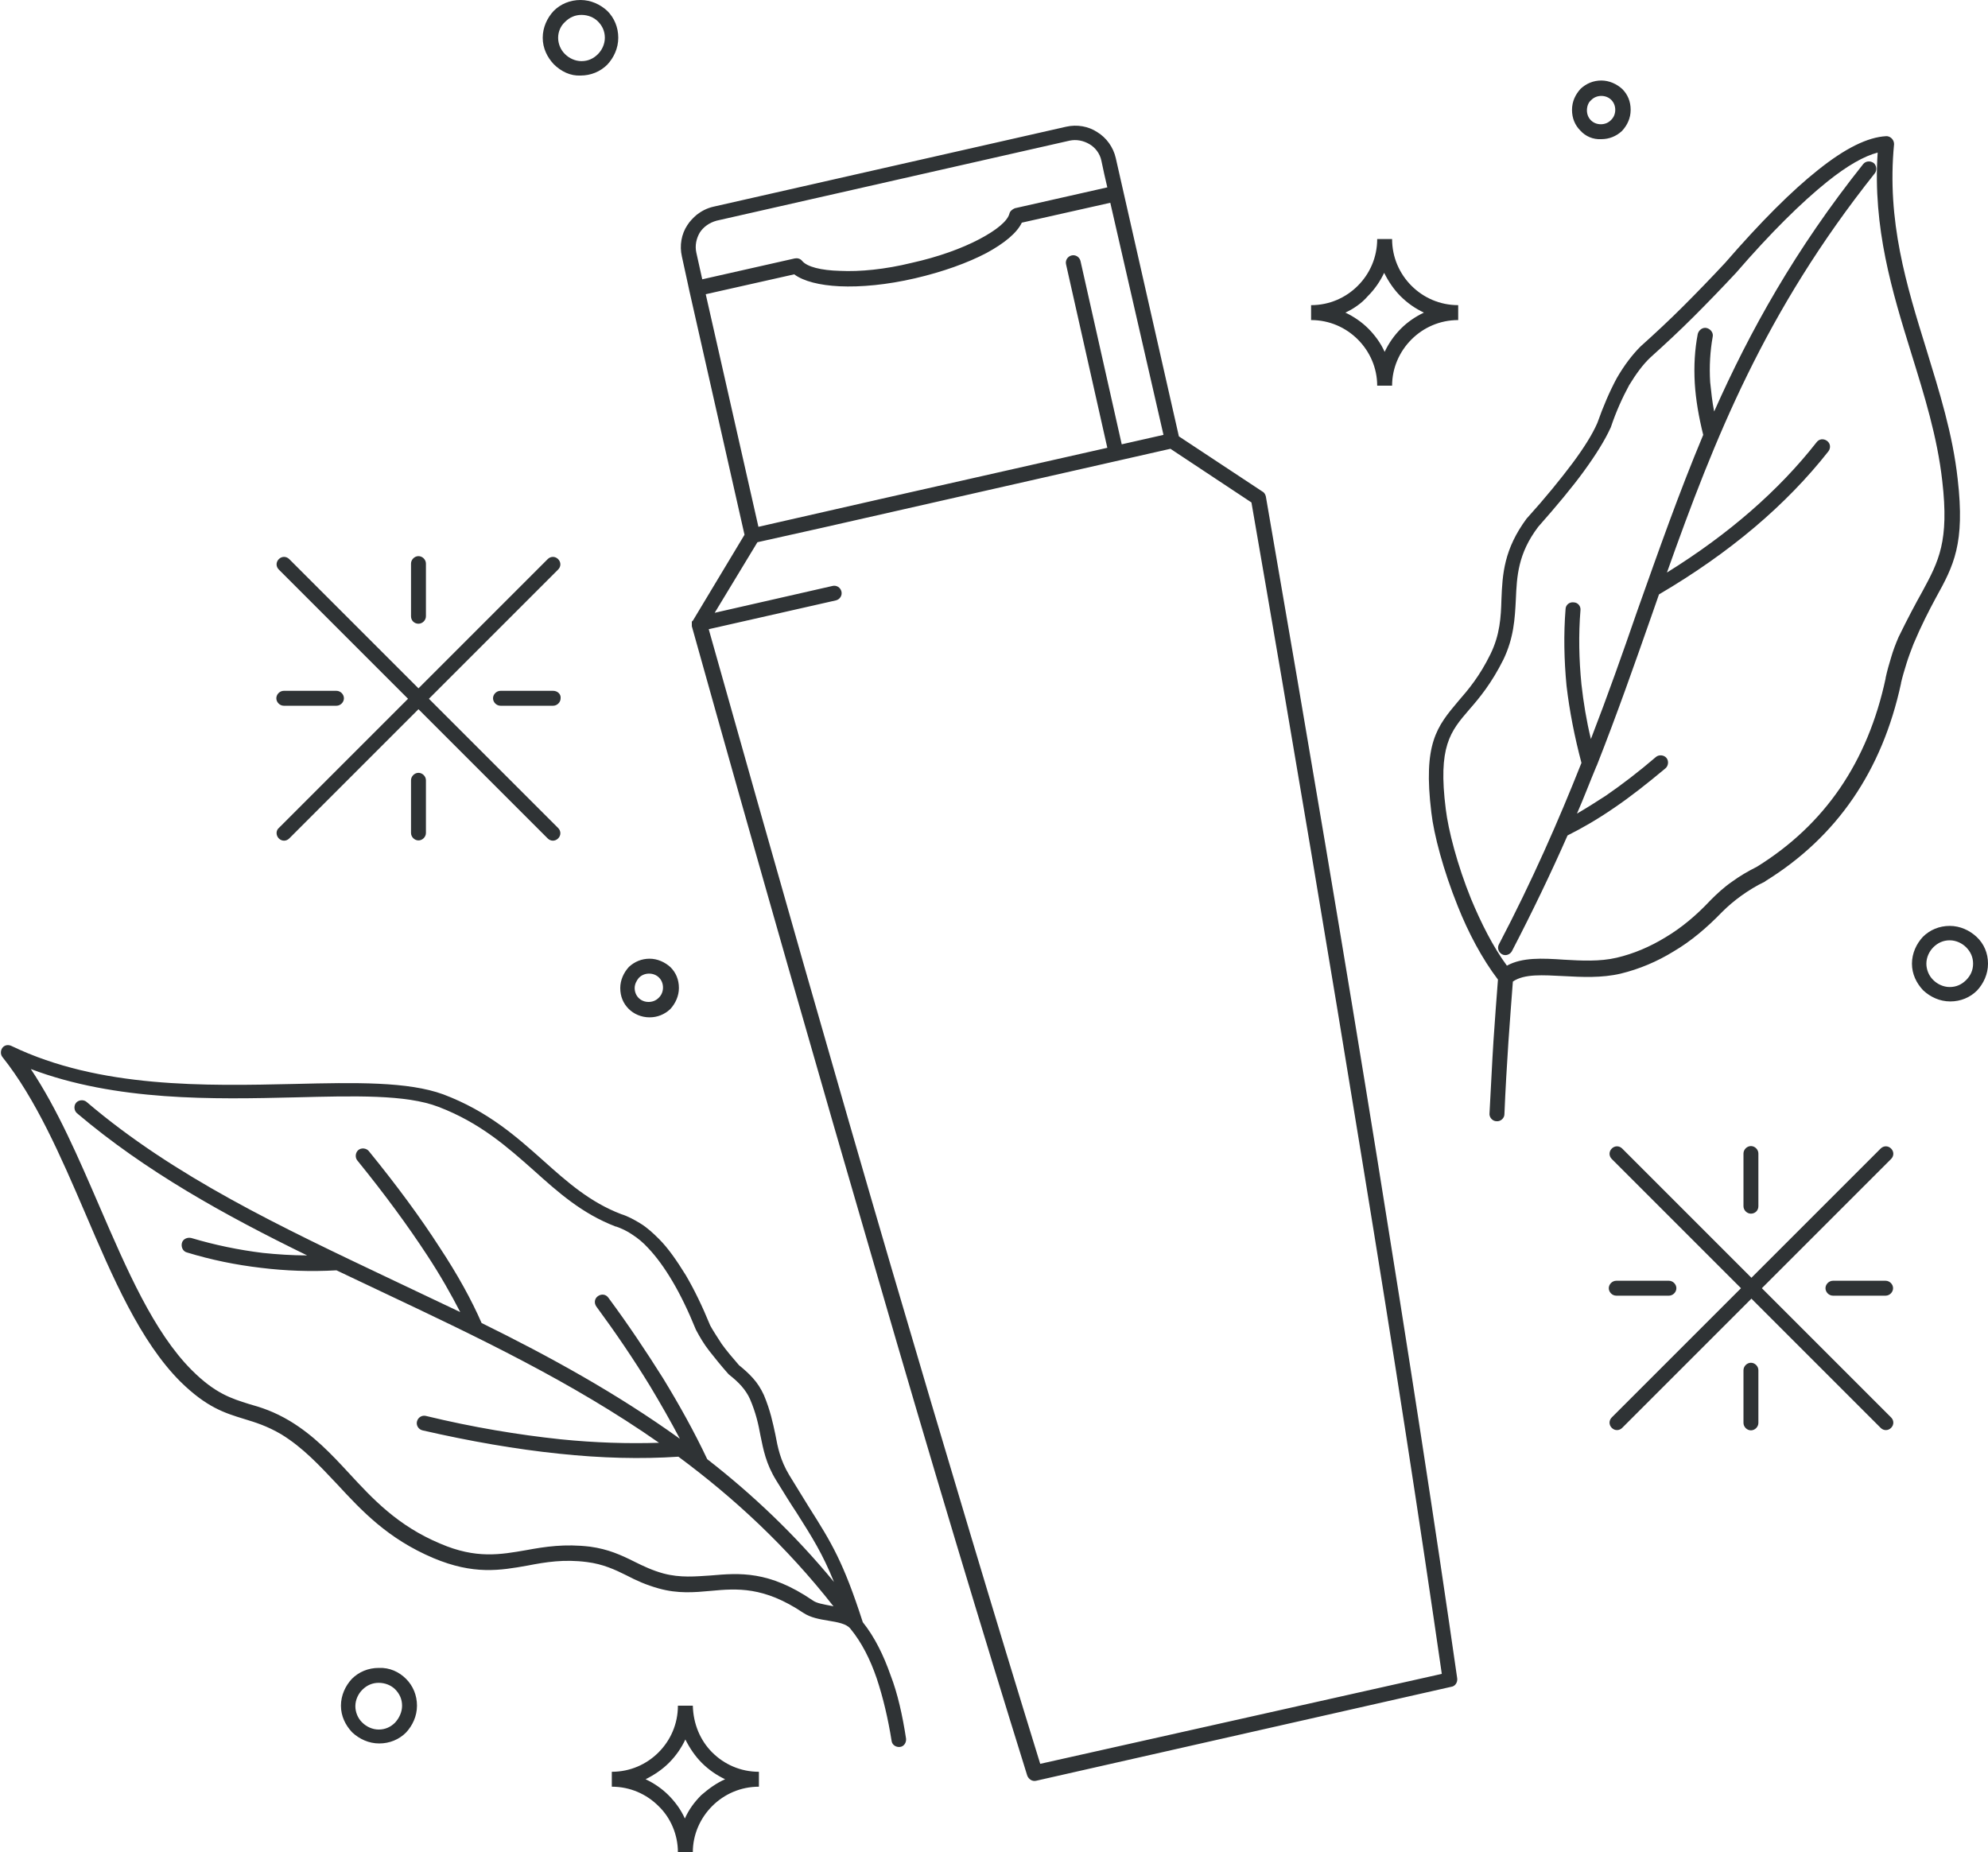 <?xml version="1.0" encoding="UTF-8"?><svg xmlns="http://www.w3.org/2000/svg" xmlns:xlink="http://www.w3.org/1999/xlink" height="372.7" preserveAspectRatio="xMidYMid meet" version="1.0" viewBox="-0.3 -0.0 400.0 372.7" width="400.0" zoomAndPan="magnify"><g id="change1_1"><path d="M380.2,285.2c0.6,0.6,0.6,1.5,0,2.1c-0.6,0.6-1.5,0.6-2.1,0l-26-26l-26,26c-0.6,0.6-1.5,0.6-2.1,0 c-0.6-0.6-0.6-1.5,0-2.1l26-26l-26-26c-0.6-0.6-0.6-1.5,0-2.1c0.6-0.6,1.5-0.6,2.1,0l26,26l26-26c0.6-0.6,1.5-0.6,2.1,0 c0.6,0.6,0.6,1.5,0,2.1l-26,26L380.2,285.2z M353.5,242.7v-10.6c0-0.8-0.7-1.5-1.5-1.5s-1.5,0.7-1.5,1.5v10.6c0,0.8,0.7,1.5,1.5,1.5 S353.5,243.6,353.5,242.7z M352,274.2c-0.8,0-1.5,0.7-1.5,1.5v10.6c0,0.8,0.7,1.5,1.5,1.5s1.5-0.7,1.5-1.5v-10.6 C353.5,274.9,352.8,274.2,352,274.2z M379.1,257.7h-10.6c-0.8,0-1.5,0.7-1.5,1.5c0,0.8,0.7,1.5,1.5,1.5h10.6c0.8,0,1.5-0.7,1.5-1.5 C380.6,258.4,379.9,257.7,379.1,257.7z M324.9,260.7h10.6c0.8,0,1.5-0.7,1.5-1.5c0-0.8-0.7-1.5-1.5-1.5h-10.6 c-0.8,0-1.5,0.7-1.5,1.5C323.4,260,324.1,260.7,324.9,260.7z M55.8,168.7c0.6,0.6,1.5,0.6,2.1,0l26-26l26,26c0.6,0.6,1.5,0.6,2.1,0 c0.6-0.6,0.6-1.5,0-2.1l-26-26l26-26c0.6-0.6,0.6-1.5,0-2.1c-0.6-0.6-1.5-0.6-2.1,0l-26,26l-26-26c-0.6-0.6-1.5-0.6-2.1,0 c-0.6,0.6-0.6,1.5,0,2.1l26,26l-26,26C55.2,167.1,55.2,168.1,55.8,168.7z M83.9,125.5c0.8,0,1.5-0.7,1.5-1.5v-10.6 c0-0.8-0.7-1.5-1.5-1.5s-1.5,0.7-1.5,1.5V124C82.4,124.9,83.1,125.5,83.9,125.5z M82.4,157v10.6c0,0.8,0.7,1.5,1.5,1.5 s1.5-0.7,1.5-1.5V157c0-0.8-0.7-1.5-1.5-1.5S82.4,156.2,82.4,157z M111,139h-10.6c-0.8,0-1.5,0.7-1.5,1.5c0,0.8,0.7,1.5,1.5,1.5H111 c0.8,0,1.5-0.7,1.5-1.5C112.6,139.7,111.9,139,111,139z M56.8,142h10.6c0.8,0,1.5-0.7,1.5-1.5c0-0.8-0.7-1.5-1.5-1.5H56.8 c-0.8,0-1.5,0.7-1.5,1.5C55.3,141.3,56,142,56.8,142z M272.9,68.3c-2.4-2.4-5.7-3.9-9.4-3.9v-3c3.7,0,7-1.5,9.4-3.9 c2.4-2.4,3.9-5.7,3.9-9.4h3c0,3.7,1.5,7,3.9,9.4c2.4,2.4,5.7,3.9,9.4,3.9v3c-3.7,0-7,1.5-9.4,3.9c-2.4,2.4-3.9,5.7-3.9,9.3h-3 C276.8,74,275.3,70.7,272.9,68.3z M270.4,62.9c1.7,0.8,3.3,1.9,4.6,3.2c1.3,1.3,2.5,2.9,3.3,4.7c0.8-1.7,1.9-3.3,3.3-4.7 c1.3-1.3,2.9-2.4,4.6-3.2c-1.7-0.8-3.3-1.9-4.7-3.3c-1.3-1.3-2.4-2.9-3.3-4.7c-0.8,1.7-1.9,3.3-3.3,4.7 C273.7,61,272.1,62.1,270.4,62.9z M182,349.8c0.1,0.8-0.4,1.6-1.2,1.7c-0.8,0.1-1.6-0.4-1.7-1.2c-0.7-4.4-1.7-8.7-3-12.6 c-1.3-3.8-3-7.2-5.3-10c-0.8-1-2.6-1.3-4.4-1.6c-1.8-0.3-3.6-0.6-5.1-1.6c-7.9-5.3-13.3-4.9-18.6-4.4c-3.3,0.3-6.6,0.6-10.5-0.5 c-2.5-0.7-4.5-1.6-6.4-2.6c-2.4-1.2-4.8-2.3-8-2.7c-4.6-0.6-8.3,0-11.9,0.7c-5.6,1-10.9,1.9-19-1.5c-9.2-3.9-14.4-9.5-19.4-14.9 c-3.5-3.7-6.8-7.3-11.2-10c-2.9-1.7-5.2-2.4-7.5-3.1c-3.9-1.2-7.5-2.3-12.8-7.5c-8.1-8.1-13.6-20.9-19.2-34 c-4.9-11.4-9.9-22.9-16.6-31.3c-0.5-0.6-0.4-1.6,0.2-2.1c0.5-0.4,1.1-0.4,1.7-0.1c17.7,8.5,39,8,56.9,7.6 c12.2-0.3,22.8-0.5,29.9,2.1c9,3.4,14.7,8.5,20.2,13.4c4.7,4.2,9.3,8.3,15.6,10.7c1.3,0.4,2.6,1.1,3.9,1.9c1.3,0.8,2.5,1.9,3.7,3.1 c1.9,1.9,3.6,4.4,5.4,7.3c1.7,2.9,3.3,6.2,4.9,10.1c0.6,1.1,1.4,2.3,2.3,3.7c1,1.4,2.2,2.8,3.5,4.3c1,0.8,2,1.7,2.8,2.6 c0.9,1,1.6,2.1,2.2,3.4c1.3,3.1,1.8,5.6,2.3,7.9c0.5,2.7,1,5.2,2.8,8.2c1.5,2.4,2.8,4.6,4,6.5c4.5,7.1,6.9,11,10.8,23.1 c2.4,3,4.2,6.7,5.6,10.7C180.3,340.7,181.3,345.2,182,349.8L182,349.8z M166.9,323.1c0.2,0,0.3,0.1,0.5,0.1 c-9.5-12.1-20-21.8-31.2-30.1c-7.5,0.5-15.5,0.3-24-0.6c-8.7-0.9-17.9-2.5-27.5-4.7c-0.8-0.2-1.3-1-1.1-1.8c0.2-0.8,1-1.3,1.8-1.1 c9.5,2.3,18.6,3.8,27.1,4.7c6.9,0.7,13.5,0.9,19.8,0.7c-17.6-12.3-36.6-21.3-55.2-30.1c-3.2-1.5-6.5-3.1-9.7-4.6 c-5.2,0.3-10.3,0.1-15.2-0.5c-5.1-0.6-10-1.6-14.9-3.1c-0.8-0.2-1.2-1.1-1-1.9c0.2-0.8,1.1-1.2,1.9-1c4.7,1.4,9.5,2.4,14.4,3 c2.9,0.3,5.9,0.5,8.9,0.5c-16.6-8.1-32.5-16.9-46.3-28.6c-0.6-0.5-0.7-1.5-0.2-2.1c0.5-0.6,1.5-0.7,2.1-0.2 c17.7,15.1,39.2,25.2,61.3,35.7c4.6,2.2,9.3,4.4,13.9,6.6c-1.8-3.5-4-7.4-6.7-11.5c-3.8-5.8-8.4-12.1-14-19 c-0.5-0.6-0.4-1.6,0.2-2.1c0.6-0.5,1.6-0.4,2.1,0.2c5.7,7,10.4,13.4,14.2,19.3c3.7,5.6,6.5,10.7,8.5,15.3 c13.6,6.7,27.1,14.1,39.9,23.3c-1.9-3.6-3.9-7.1-6-10.6c-3.3-5.4-6.9-10.7-10.8-16c-0.5-0.7-0.4-1.6,0.3-2.1 c0.7-0.5,1.6-0.4,2.1,0.3c4,5.4,7.6,10.8,11,16.2c3.3,5.4,6.3,10.8,8.9,16.3c9,7,17.6,15.1,25.5,24.7c-2.3-5.7-4.4-9-7.5-13.9 c-1.2-1.8-2.5-3.9-4.1-6.5c-2.1-3.4-2.6-6.2-3.2-9.1c-0.4-2.2-0.9-4.5-2.1-7.3c-0.4-0.9-1-1.8-1.7-2.6c-0.7-0.8-1.6-1.6-2.5-2.3 l-0.2-0.2c-1.5-1.7-2.7-3.2-3.8-4.6c-1.1-1.4-1.9-2.8-2.6-4.1l-0.1-0.2c-1.5-3.7-3.1-7-4.7-9.7c-1.6-2.7-3.2-4.9-4.9-6.7 c-1-1.1-2.1-2-3.2-2.7c-1-0.7-2.1-1.2-3.2-1.6l-0.1,0c-6.8-2.6-11.6-6.9-16.5-11.3c-5.3-4.7-10.8-9.6-19.2-12.8 c-6.5-2.5-16.9-2.2-28.8-1.9c-16.5,0.4-36,0.8-53.2-5.7c5.4,8.1,9.6,17.9,13.8,27.6c5.5,12.7,10.9,25.3,18.6,33 c4.7,4.7,8,5.7,11.5,6.8c2.5,0.7,5,1.5,8.2,3.4c4.8,2.9,8.3,6.6,11.9,10.5c4.8,5.2,9.8,10.6,18.4,14.2c7.2,3.1,12.1,2.2,17.3,1.3 c3.8-0.7,7.7-1.3,12.8-0.7c3.7,0.5,6.3,1.7,8.9,3c1.8,0.9,3.7,1.8,5.9,2.4c3.4,0.9,6.4,0.6,9.5,0.4c5.8-0.5,11.7-1,20.5,5 C164,322.6,165.4,322.8,166.9,323.1L166.9,323.1z M384.7,129.6c-0.5,1.3-1,2.6-1.4,3.9c-0.4,1.3-0.8,2.6-1.1,3.9l0,0.1 c-3.8,17.6-12.9,30.9-27.3,39.8l-0.1,0.1c-1.7,0.8-3.3,1.8-4.7,2.8c-1.4,1-2.7,2.1-3.9,3.3l0,0c-3.1,3.2-6.3,5.9-9.7,7.9 c-3.4,2.1-7,3.6-10.7,4.5c-3.8,0.9-7.8,0.7-11.5,0.5c-4.1-0.2-7.9-0.5-10.2,1.1c-0.3,3.9-0.6,7.9-0.9,12.2 c-0.3,4.6-0.6,9.5-0.8,14.5l0,0c0,0.8-0.8,1.5-1.6,1.4c-0.8,0-1.5-0.8-1.4-1.6c0.3-5.2,0.5-10,0.8-14.6c0.3-4.4,0.6-8.5,0.9-12.3 c-3.2-4.2-6-9.5-8.1-14.8c-2.9-7.2-4.8-14.4-5.3-18.8c-1.7-13.9,1.1-17.3,5.4-22.4c2-2.3,4.3-5,6.5-9.5c1.9-3.9,2.1-7.4,2.2-11 c0.2-5.1,0.5-10.1,5.1-16.3l0.1-0.1c3.7-4.1,6.7-7.8,9.1-11c2.3-3.1,4-5.8,5-8.1c1.2-3.4,2.5-6.4,3.9-9c1.5-2.6,3.1-4.7,4.8-6.4l0,0 c2.9-2.6,5.8-5.3,8.6-8.1c2.8-2.8,5.6-5.7,8.4-8.7c7.2-8.3,13.4-14.5,18.7-18.7c5.5-4.4,10-6.6,13.7-6.8l0.2,0 c0.8,0.1,1.4,0.8,1.4,1.6c-1.5,15.5,2.5,28.4,6.5,41.3c2.6,8.5,5.3,17,6.3,26.1c1.5,13-0.8,17.4-4.4,23.9 C387.8,122.9,386.3,125.8,384.7,129.6z M386.5,119c3.3-6.1,5.4-10.1,4-22.2c-1-8.9-3.6-17.2-6.2-25.6c-3.9-12.6-7.8-25.3-6.8-40.5 c-2.7,0.7-6.1,2.6-10.2,5.9c-5.1,4.1-11.3,10.2-18.3,18.3l0,0c-2.8,3-5.6,5.9-8.5,8.8c-2.8,2.8-5.7,5.5-8.7,8.2 c-1.5,1.4-2.9,3.3-4.3,5.6c-1.3,2.4-2.6,5.2-3.7,8.5l-0.1,0.2c-1.1,2.4-2.9,5.3-5.3,8.6c-2.4,3.3-5.5,7-9.2,11.2 c-4.1,5.4-4.3,10-4.5,14.6c-0.2,3.9-0.4,7.7-2.5,12.1c-2.4,4.8-4.8,7.7-6.9,10.1c-3.8,4.4-6.3,7.4-4.7,20c0.5,4.2,2.3,11.2,5.1,18.1 c2,4.8,4.4,9.6,7.2,13.4c3.1-1.7,7.1-1.5,11.5-1.2c3.5,0.2,7.2,0.4,10.6-0.4c3.4-0.8,6.7-2.2,9.8-4.1c3.2-1.9,6.2-4.4,9.1-7.5l0,0 c1.3-1.3,2.7-2.6,4.3-3.7c1.5-1.1,3.2-2.1,5-3c13.7-8.5,22.3-21.1,25.9-37.9l0-0.1c0.3-1.4,0.7-2.8,1.1-4.1c0.4-1.4,0.9-2.7,1.5-4.1 C383.5,124.5,385.1,121.5,386.5,119z M376.7,32.8c-0.7-0.5-1.6-0.4-2.1,0.2l0,0c-13.7,17.2-22.8,33.6-30,49.8c-0.4-2-0.6-4-0.8-5.9 c-0.2-3.2,0-6.3,0.5-9.1c0.2-0.8-0.4-1.6-1.2-1.8c-0.8-0.2-1.6,0.4-1.8,1.2c-0.6,3.1-0.8,6.4-0.6,9.9c0.2,3.3,0.8,6.8,1.7,10.4 c-4.9,11.7-9,23.4-13.3,35.5c-2.9,8.4-5.9,16.9-9.3,25.7c-0.9-3.7-1.5-7.4-1.9-11c-0.5-5-0.6-10-0.2-14.9c0.1-0.8-0.5-1.6-1.4-1.6 c-0.8-0.1-1.6,0.5-1.6,1.4c-0.4,5-0.3,10.2,0.2,15.4c0.6,5.1,1.6,10.2,3,15.5c-4.6,11.6-9.9,23.7-16.6,36.5c-0.4,0.7-0.1,1.6,0.6,2 c0.7,0.4,1.6,0.1,2-0.6c4.2-8.1,7.9-15.8,11.2-23.3c3-1.5,6.1-3.3,9.3-5.5c3.4-2.3,6.8-5,10.4-8c0.6-0.5,0.7-1.5,0.2-2.1 c-0.5-0.6-1.5-0.7-2.1-0.2c-3.5,3-6.9,5.6-10.1,7.8c-2,1.3-3.9,2.5-5.8,3.6c1.4-3.2,2.6-6.4,3.9-9.5c0-0.1,0.1-0.1,0.1-0.2 c4.1-10.4,7.6-20.4,11-30.1c0.5-1.4,1-2.9,1.5-4.3c14.3-8.4,25.6-18,34.1-28.8c0.5-0.7,0.4-1.6-0.3-2.1c-0.7-0.5-1.6-0.4-2.1,0.3 c-7.6,9.7-17.7,18.5-30.1,26.2c9.6-27,19.7-52.5,41.8-80.3C377.4,34.3,377.3,33.3,376.7,32.8z M292.9,337.7c0.1,0.8-0.4,1.6-1.2,1.7 l-83.5,18.9c-0.8,0.2-1.5-0.3-1.8-1c-9-28.9-19.2-62.7-30.4-101.4c-11.3-38.7-23.7-82-37.1-129.9c0,0,0,0,0,0c0,0,0,0,0,0 c0,0,0-0.1,0-0.1c0-0.1,0-0.1,0-0.2c0,0,0-0.1,0-0.1c0-0.1,0-0.1,0-0.2c0,0,0-0.1,0-0.1c0-0.1,0-0.1,0-0.2c0,0,0-0.1,0.1-0.1 c0,0,0-0.1,0.1-0.1l10.4-17.3l-11.1-49.1c0,0,0,0,0,0l-0.3-1.4l-1.2-5.5c-0.5-2.2-0.1-4.5,1.1-6.3c0.5-0.8,1.2-1.5,1.9-2.1 c0.9-0.7,2-1.3,3.3-1.6l0,0l71-16.1c2.2-0.5,4.5-0.1,6.3,1.1c1.8,1.1,3.2,3,3.7,5.2l12.7,56l16.8,11.1c0.4,0.2,0.6,0.6,0.7,1 c8.5,49.1,16,93.5,22.4,133.2C283.2,272.8,288.6,307.7,292.9,337.7z M223.1,40.8l-17.8,4c-1,2.1-3.6,4.2-7.1,6.1 c-3.8,2-8.8,3.8-14.4,5.1c-5.6,1.3-10.9,1.8-15.2,1.6c-4-0.2-7.2-1-9.1-2.4l-17.8,4l10.6,46.8l24.6-5.6l45.6-10.3l-8.3-36.9 c-0.2-0.8,0.3-1.6,1.1-1.8c0.8-0.2,1.6,0.3,1.8,1.1l8.3,36.9l8.4-1.9L223.1,40.8z M140.5,46.8c-0.7,1.2-1,2.6-0.7,4l1.2,5.4 l18.6-4.2c0.5-0.1,1.1,0,1.5,0.5c1,1.2,3.8,1.9,7.6,2c4,0.2,9.1-0.3,14.4-1.6c5.4-1.2,10.1-2.9,13.7-4.8c3.4-1.8,5.6-3.6,6-5.1 c0.1-0.5,0.6-0.9,1.1-1.1l18.6-4.2l-0.6-2.6l-0.6-2.8c-0.3-1.4-1.2-2.6-2.4-3.3c-1.2-0.7-2.6-1-4-0.7l0,0l-71,16.1 C142.4,44.8,141.2,45.7,140.5,46.8z M289.8,336.8c-4.3-29.8-9.6-64.2-16-103.2c-6.4-39.3-13.8-83.5-22.3-132.5l-16.3-10.8 l-70.1,15.9l0,0l-13,2.9l-8.6,14.2l23.7-5.4c0.8-0.2,1.6,0.3,1.8,1.1c0.2,0.8-0.3,1.6-1.1,1.8l-25.6,5.8 c13.4,47.6,25.6,90.4,36.7,128.3c11.1,37.8,21.1,71.2,30,100L289.8,336.8z M143,352.6c2.4,2.4,5.7,3.9,9.4,3.9v3 c-3.7,0-7,1.5-9.4,3.9c-2.4,2.4-3.9,5.7-3.9,9.3h-3c0-3.6-1.5-7-3.9-9.3c-2.4-2.4-5.7-3.9-9.4-3.9v-3h0c3.7,0,7-1.5,9.4-3.9 s3.9-5.7,3.9-9.4h3C139.2,346.9,140.6,350.2,143,352.6z M145.6,358c-1.7-0.8-3.3-1.9-4.7-3.3c-1.3-1.3-2.4-2.9-3.3-4.7 c-0.8,1.7-1.9,3.3-3.3,4.7c-1.3,1.3-2.9,2.4-4.7,3.3c1.7,0.8,3.3,1.9,4.6,3.2c1.3,1.3,2.5,2.9,3.3,4.7c0.8-1.8,1.9-3.3,3.3-4.7 C142.3,359.9,143.8,358.8,145.6,358z M399.7,193.9c0,2.1-0.9,4-2.2,5.4c-1.4,1.4-3.3,2.2-5.4,2.2c-2.1,0-4-0.9-5.4-2.2l-0.1-0.1 c-1.3-1.4-2.2-3.2-2.2-5.3c0-2.1,0.9-4,2.2-5.4c1.4-1.4,3.3-2.2,5.4-2.2v0c2.1,0,4,0.9,5.4,2.2C398.9,189.9,399.7,191.8,399.7,193.9 z M396.7,193.9c0-1.3-0.5-2.4-1.4-3.3v0c-0.8-0.8-2-1.4-3.3-1.4s-2.4,0.5-3.3,1.4c-0.8,0.8-1.4,2-1.4,3.3c0,1.2,0.5,2.4,1.3,3.2 l0.1,0.1c0.8,0.8,2,1.4,3.3,1.4s2.4-0.5,3.3-1.4C396.2,196.3,396.7,195.2,396.7,193.9z M111.1,12.9c-1.3-1.4-2.2-3.2-2.2-5.3 c0-2.1,0.9-4,2.2-5.4c1.4-1.4,3.3-2.2,5.4-2.2v0c2.1,0,4,0.9,5.4,2.2c1.4,1.4,2.2,3.3,2.2,5.4c0,2.1-0.9,4-2.2,5.4 c-1.4,1.4-3.3,2.2-5.4,2.2C114.5,15.3,112.6,14.4,111.1,12.9L111.1,12.9z M112,7.6c0,1.2,0.5,2.4,1.3,3.2l0.1,0.1 c0.8,0.8,2,1.4,3.3,1.4c1.3,0,2.4-0.5,3.3-1.4c0.8-0.8,1.4-2,1.4-3.3c0-1.3-0.5-2.4-1.4-3.3v0c-0.8-0.8-2-1.3-3.3-1.3 c-1.3,0-2.4,0.5-3.3,1.4C112.5,5.2,112,6.4,112,7.6z M81.4,337.8c1.4,1.4,2.2,3.3,2.2,5.4c0,2.1-0.9,4-2.2,5.4 c-1.4,1.4-3.3,2.2-5.4,2.2c-2.1,0-4-0.9-5.4-2.2l-0.1-0.1c-1.3-1.4-2.2-3.2-2.2-5.3c0-2.1,0.9-4,2.2-5.4c1.4-1.4,3.3-2.2,5.4-2.2v0 C78.1,335.5,80,336.4,81.4,337.8z M80.6,343.2c0-1.3-0.5-2.4-1.4-3.3v0c-0.8-0.8-2-1.3-3.3-1.3c-1.3,0-2.4,0.5-3.3,1.4 c-0.8,0.8-1.4,2-1.4,3.3c0,1.2,0.5,2.4,1.3,3.2l0.1,0.1c0.8,0.8,2,1.4,3.3,1.4c1.3,0,2.4-0.5,3.3-1.4 C80.1,345.6,80.6,344.4,80.6,343.2z M126.2,203c-1.1-1.1-1.7-2.5-1.7-4.2c0-1.6,0.7-3.1,1.7-4.2l0.1-0.1c1.1-1,2.5-1.6,4.1-1.6 c1.6,0,3.1,0.7,4.2,1.7c1.1,1.1,1.7,2.5,1.7,4.2c0,1.6-0.7,3.1-1.7,4.2l-0.1,0.1c-1.1,1-2.5,1.6-4.1,1.6 C128.7,204.7,127.2,204,126.2,203z M127.4,198.8c0,0.8,0.3,1.5,0.8,2c0.5,0.5,1.2,0.8,2,0.8c0.8,0,1.5-0.3,2-0.8l0.1-0.1 c0.5-0.5,0.8-1.2,0.8-2s-0.3-1.5-0.8-2h0c-0.5-0.5-1.2-0.8-2-0.8c-0.8,0-1.5,0.3-2,0.8l-0.1,0.1C127.8,197.3,127.4,198,127.4,198.8z M317.7,26.3c-1.1-1.1-1.7-2.5-1.7-4.2s0.7-3.1,1.7-4.2l0.1-0.1c1.1-1,2.5-1.6,4.1-1.6c1.6,0,3.1,0.7,4.2,1.7 c1.1,1.1,1.7,2.5,1.7,4.2s-0.7,3.1-1.7,4.2l-0.1,0.1c-1.1,1-2.5,1.6-4.1,1.6C320.2,28.1,318.7,27.4,317.7,26.3z M319,22.2 c0,0.8,0.3,1.5,0.8,2c0.5,0.5,1.2,0.8,2,0.8c0.8,0,1.5-0.3,2-0.8l0.1-0.1c0.5-0.5,0.8-1.2,0.8-2s-0.3-1.5-0.8-2 c-0.5-0.5-1.2-0.8-2-0.8c-0.8,0-1.5,0.3-2,0.8l-0.1,0.1C319.3,20.6,319,21.4,319,22.2z" fill="#2f3335"/></g></svg>